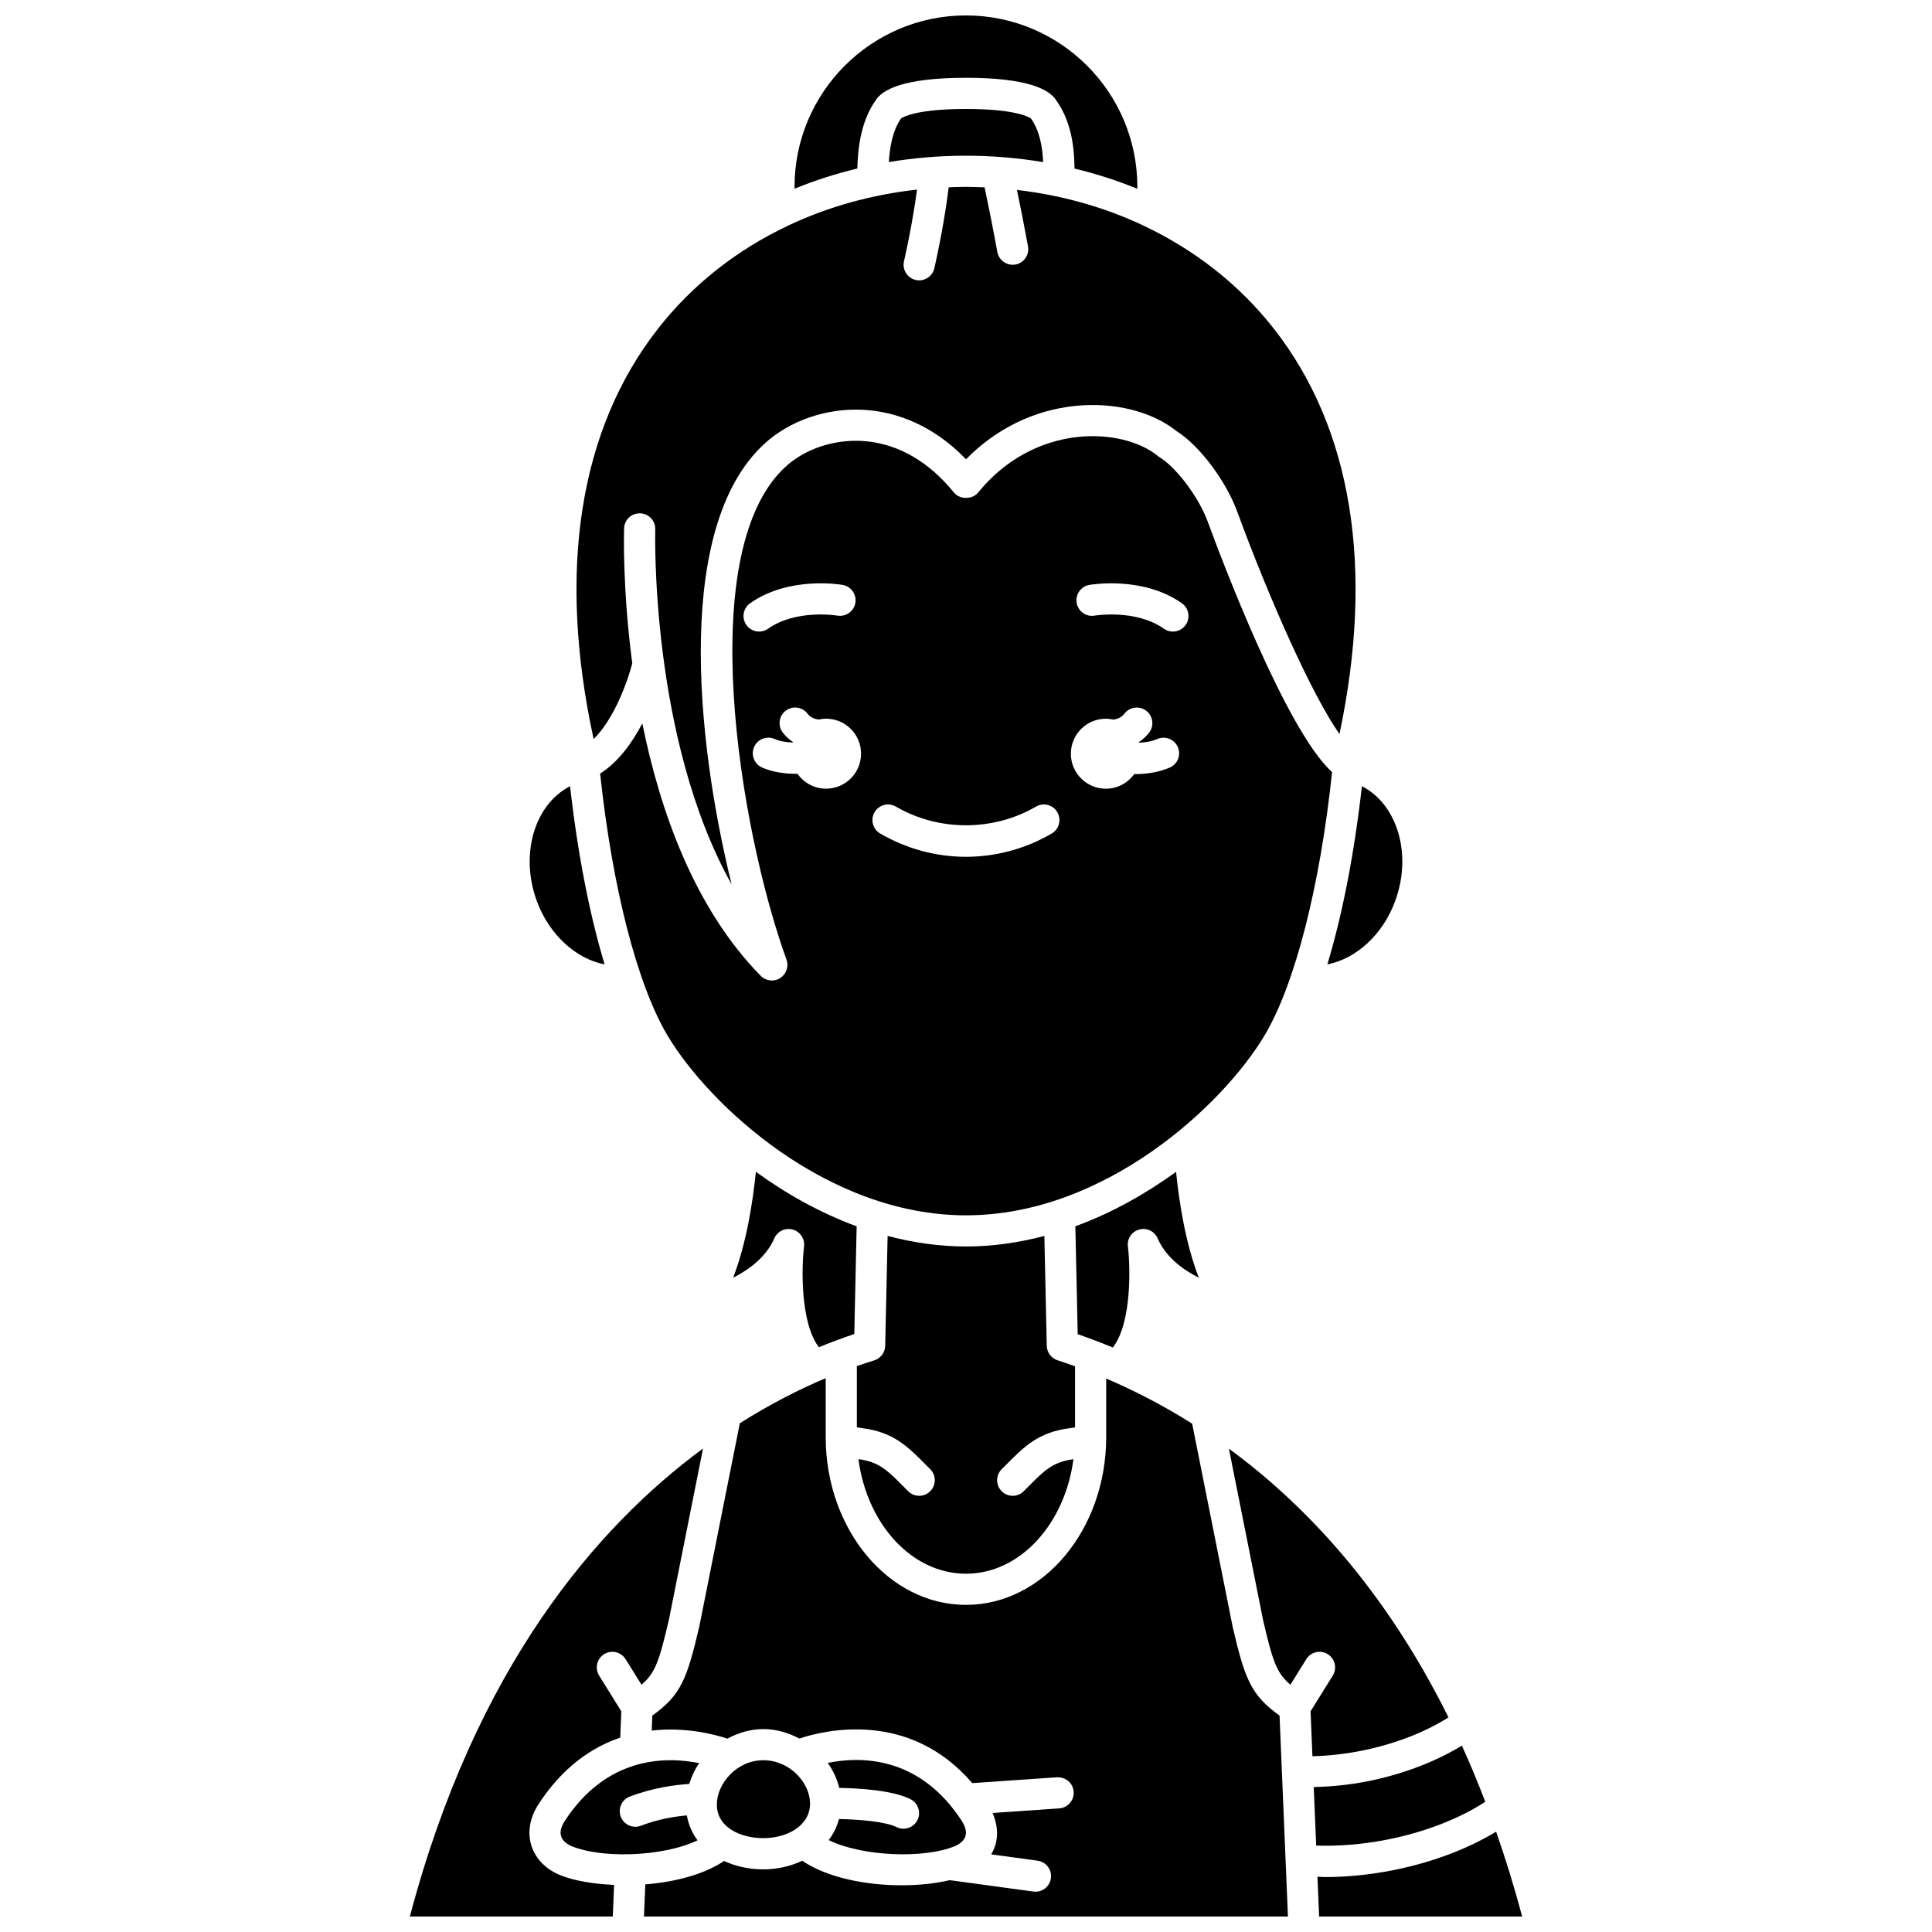 <?xml version="1.0" encoding="UTF-8"?>
<!-- Uploaded to: SVG Repo, www.svgrepo.com, Generator: SVG Repo Mixer Tools -->
<svg width="800px" height="800px" version="1.1" viewBox="144 144 512 512" xmlns="http://www.w3.org/2000/svg">
 <defs>
  <clipPath id="d">
   <path d="m354 148.09h92v46.906h-92z"/>
  </clipPath>
  <clipPath id="c">
   <path d="m252 527h79v124.9h-79z"/>
  </clipPath>
  <clipPath id="b">
   <path d="m493 629h55v22.902h-55z"/>
  </clipPath>
  <clipPath id="a">
   <path d="m314 509h172v142.9h-172z"/>
  </clipPath>
 </defs>
 <path d="m382.81 175.36c-2.312 3.234-3.031 7.871-3.254 11.586 6.606-1.098 13.406-1.676 20.344-1.68h0.043c6.996 0 13.848 0.586 20.504 1.695-0.176-3.828-0.836-8.207-3.273-11.605-0.598-0.398-4.316-2.481-17.184-2.481-12.863 0-16.586 2.082-17.18 2.484z"/>
 <g clip-path="url(#d)">
  <path d="m371.21 188.66c0.105-4.801 0.781-12.309 4.809-18.012 1.734-2.859 7.387-6.035 23.965-6.035 16.57 0 22.23 3.176 23.965 6.027 4.168 5.871 4.742 12.922 4.809 18.031 5.734 1.383 11.297 3.168 16.633 5.359 0.004-0.164 0.02-0.352 0.02-0.516 0-25.047-20.379-45.426-45.426-45.426s-45.426 20.379-45.426 45.426c0 0.156 0.016 0.336 0.02 0.492 5.336-2.188 10.898-3.969 16.633-5.348z"/>
 </g>
 <path d="m311.56 319.8c-2.582-19.547-2.211-34.383-2.164-35.766 0.074-2.281 1.891-4.031 4.258-3.996 2.281 0.074 4.066 1.977 3.996 4.258-0.02 0.645-1.402 55.375 20.234 94.066-9.547-38.699-15.414-96.68 9.898-117.81 7.133-5.875 17.125-8.797 26.758-7.812 6.773 0.684 16.383 3.555 25.469 12.973 7.883-8.062 18.023-13.035 28.992-14.148 10.281-1.051 20.324 1.473 26.879 6.746 5.945 3.75 12.906 12.957 15.949 21.145 8.598 23.445 19.891 48.77 27.145 59.07 9.301-43.945 3.344-80.992-17.422-107.46-9.113-11.617-20.855-20.793-34.32-27.18-0.141-0.07-0.285-0.121-0.414-0.207-10.238-4.797-21.469-7.965-33.309-9.34 0.785 3.785 1.848 9.082 2.922 14.965 0.41 2.242-1.078 4.394-3.32 4.809-0.246 0.031-0.492 0.055-0.742 0.055-1.957 0-3.695-1.391-4.059-3.387-1.312-7.172-2.606-13.477-3.379-17.129-1.652-0.07-3.316-0.133-4.996-0.133h-0.039c-1.504 0-2.988 0.062-4.481 0.117-0.516 4.215-1.609 11.668-3.789 21.43-0.43 1.926-2.133 3.231-4.023 3.231-0.297 0-0.602-0.031-0.906-0.098-2.227-0.5-3.625-2.703-3.129-4.93 1.855-8.289 2.894-14.836 3.453-19.02-12.055 1.332-23.48 4.535-33.883 9.406-0.125 0.078-0.258 0.129-0.387 0.191-13.453 6.375-25.188 15.547-34.289 27.152-20.977 26.738-26.84 64.301-17.141 108.87 5.496-5.449 8.984-15.234 10.238-20.066z"/>
 <path d="m361.01 501.03c1.477-0.605 2.894-1.156 4.273-1.676 0.055-0.023 0.105-0.039 0.16-0.059 1.73-0.648 3.398-1.246 4.953-1.762l0.629-28.547c-9.77-3.578-18.754-8.684-26.707-14.441-0.867 8.543-2.594 19.137-6.027 28.066 4.211-2.133 8.742-5.457 10.91-10.434 0.816-1.883 2.898-2.879 4.871-2.332 1.977 0.539 3.262 2.453 3.012 4.488-0.641 5.168-1.09 20.09 3.926 26.695z"/>
 <path d="m410.62 532.19c4.809-4.848 8.602-8.676 16.961-9.719l1.316-0.207v-16.18c-1.586-0.57-3.144-1.109-4.633-1.594-1.672-0.539-2.82-2.082-2.859-3.84l-0.641-29.117c-6.668 1.758-13.609 2.797-20.766 2.797s-14.094-1.035-20.77-2.797l-0.641 29.117c-0.043 1.781-1.215 3.336-2.91 3.859-1.426 0.441-2.977 0.957-4.602 1.523v16.23l1.441 0.223c8.238 1.023 12.035 4.852 16.84 9.699l1.16 1.164c1.613 1.613 1.613 4.223 0 5.84-0.801 0.809-1.859 1.215-2.918 1.215s-2.113-0.406-2.918-1.211l-1.184-1.188c-4.356-4.391-6.566-6.606-12-7.312 2.254 17.191 14.152 30.359 28.488 30.359 14.34 0 26.234-13.168 28.488-30.355-5.461 0.738-7.676 2.953-11.996 7.309l-1.184 1.188c-0.801 0.805-1.859 1.211-2.918 1.211s-2.113-0.406-2.918-1.211c-1.613-1.613-1.613-4.223 0-5.84z"/>
 <path d="m513.73 382.8c4.574-12.441 0.582-25.637-8.809-30.449-2.027 17.926-5.184 34.059-9.156 47.223 7.598-1.473 14.668-7.816 17.965-16.773z"/>
 <path d="m445.91 469.84c1.977-0.555 4.055 0.445 4.871 2.332 2.164 4.981 6.699 8.309 10.91 10.434-3.434-8.93-5.156-19.512-6.023-28.051-7.949 5.75-16.926 10.852-26.691 14.426l0.629 28.586c1.613 0.555 3.293 1.172 4.996 1.824 0.02 0.008 0.043 0.016 0.062 0.023 1.387 0.527 2.805 1.094 4.25 1.691 5.078-6.566 4.629-21.59 3.988-26.785-0.254-2.027 1.023-3.941 3.008-4.481z"/>
 <path d="m479.05 418.52c8.094-13.488 14.758-39.512 17.965-69.914-12.203-10.996-29.402-56.688-32.926-66.297-2.684-7.227-8.758-14.684-12.738-17.102-0.168-0.102-0.332-0.219-0.484-0.344-4.816-3.965-12.867-5.918-21.023-5.086-10.246 1.035-19.637 6.203-26.469 14.559-1.52 2.125-5.125 2.152-6.676 0.062-6.453-7.93-14.395-12.574-22.973-13.441-7.488-0.754-15.211 1.465-20.656 5.953-25.867 21.594-12.945 97.457-0.645 131.39 0.664 1.824-0.039 3.867-1.68 4.902-0.676 0.43-1.441 0.637-2.199 0.637-1.078 0-2.148-0.422-2.945-1.234-17.641-17.938-26.719-43.859-31.379-66.906-2.644 5.062-6.305 10.203-11.18 13.316 3.223 30.223 9.863 56.082 17.918 69.508 11.016 18.391 42.234 47.551 79.035 47.551 36.805 0 68.023-29.16 79.055-47.551zm-136.26-114.65c10.309-7.266 23.957-4.965 24.531-4.859 2.246 0.395 3.746 2.535 3.352 4.781-0.395 2.242-2.527 3.734-4.773 3.352-0.113-0.02-10.895-1.785-18.352 3.473-0.723 0.512-1.551 0.754-2.375 0.754-1.297 0-2.578-0.605-3.379-1.75-1.312-1.859-0.867-4.438 0.996-5.75zm20.129 49.137c-3.137 0-5.902-1.57-7.582-3.957-0.125 0-0.238 0.02-0.363 0.02-3.117 0-6.348-0.48-9.027-1.676-2.082-0.934-3.016-3.375-2.086-5.457 0.93-2.086 3.375-3.019 5.457-2.086 1.355 0.605 3.102 0.871 4.848 0.934 0.012-0.031 0.02-0.066 0.031-0.098-1.012-0.707-1.957-1.512-2.746-2.543-1.387-1.809-1.051-4.398 0.762-5.789 1.805-1.391 4.398-1.055 5.789 0.762 0.785 1.02 1.816 1.418 2.918 1.57 0.645-0.141 1.312-0.227 2-0.227 5.121 0 9.273 4.156 9.273 9.273 0 5.121-4.152 9.273-9.273 9.273zm59.797 11.887c-6.934 4.039-14.793 6.168-22.727 6.168-7.934 0-15.793-2.137-22.727-6.168-1.969-1.148-2.641-3.676-1.492-5.648 1.148-1.969 3.672-2.641 5.648-1.492 11.344 6.606 25.793 6.606 37.137 0 1.973-1.148 4.5-0.48 5.648 1.492 1.148 1.969 0.48 4.5-1.488 5.648zm31.258-17.469c-2.875 1.23-6.09 1.719-9.129 1.719-0.09 0-0.172-0.012-0.262-0.012-1.684 2.34-4.414 3.883-7.519 3.883-5.121 0-9.273-4.156-9.273-9.273 0-5.121 4.156-9.273 9.273-9.273 0.691 0 1.355 0.086 2 0.227 1.102-0.148 2.137-0.551 2.918-1.57 1.387-1.812 3.981-2.152 5.789-0.762 1.809 1.387 2.152 3.981 0.762 5.789-0.793 1.031-1.734 1.836-2.742 2.543 0.016 0.047 0.027 0.09 0.043 0.137 1.664-0.074 3.379-0.352 4.898-1 2.086-0.891 4.527 0.078 5.422 2.172 0.895 2.094-0.082 4.519-2.18 5.422zm4.231-37.805c-0.805 1.141-2.082 1.75-3.379 1.75-0.82 0-1.652-0.242-2.375-0.754-7.461-5.258-18.242-3.492-18.352-3.473-2.25 0.395-4.383-1.117-4.769-3.367-0.387-2.242 1.105-4.379 3.348-4.769 0.574-0.102 14.227-2.402 24.531 4.859 1.863 1.316 2.309 3.894 0.996 5.754z"/>
 <path d="m304.23 399.58c-3.977-13.164-7.133-29.301-9.156-47.227-9.387 4.812-13.383 18.004-8.805 30.453 3.293 8.945 10.375 15.293 17.961 16.773z"/>
 <path d="m527.86 599.13c-16.809-33.918-37.934-56.371-58.188-71.215l9.062 45.461c2.535 10.844 3.57 14.012 7.238 17.09l4.207-6.769c1.207-1.938 3.75-2.527 5.688-1.324 1.938 1.207 2.531 3.75 1.324 5.691l-5.879 9.457 0.496 11.898c4.215-0.094 8.504-0.574 12.785-1.414 8.734-1.715 16.859-4.824 23.266-8.875z"/>
 <path d="m511.39 631.56c10.043-1.969 19.219-5.508 26.223-10.062-1.973-5.176-4.043-10.137-6.199-14.883-7.133 4.332-15.891 7.66-25.227 9.492-4.691 0.918-9.391 1.363-14.031 1.484l0.645 15.512c5.957 0.18 12.293-0.309 18.59-1.543z"/>
 <g clip-path="url(#c)">
  <path d="m284.85 633.18c-1.109-3.422-0.5-7.277 1.719-10.832 6.461-10.023 14.242-15.289 21.801-17.859l0.289-6.973-5.879-9.457c-1.207-1.941-0.609-4.484 1.324-5.691 1.93-1.203 4.481-0.605 5.688 1.324l4.207 6.769c3.668-3.082 4.707-6.269 7.269-17.219l9.043-45.375c-28.453 20.98-60.293 58.23-77.695 124.04h53.777l0.352-8.391c-5.59-0.234-10.703-1.117-14.262-2.574-3.809-1.555-6.519-4.309-7.633-7.758z"/>
 </g>
 <path d="m383.43 628.63c-0.621 0-1.25-0.141-1.84-0.434-2.902-1.453-9.875-2.035-15.25-2.133-0.547 2.035-1.457 3.922-2.731 5.586 9.035 4.394 25.285 4.934 33.34 1.637 1.516-0.621 2.547-1.562 2.898-2.656 0.441-1.375-0.23-2.894-0.871-3.926-11.262-17.449-26.934-17.289-35.613-15.512 1.426 2.004 2.465 4.246 3.043 6.621 5.121 0.086 14.078 0.59 18.879 2.988 2.039 1.02 2.867 3.5 1.848 5.543-0.73 1.453-2.188 2.285-3.703 2.285z"/>
 <g clip-path="url(#b)">
  <path d="m540.49 629.41c-7.652 4.637-17.199 8.23-27.52 10.254-5.988 1.172-12.051 1.777-17.844 1.777-0.676 0-1.316-0.066-1.988-0.082l0.445 10.539h53.797c-2.09-7.91-4.41-15.371-6.891-22.488z"/>
 </g>
 <path d="m326.02 625.1c-3.059 0.273-7.574 0.961-12.164 2.734-0.488 0.191-0.992 0.277-1.488 0.277-1.656 0-3.219-1.004-3.852-2.644-0.82-2.125 0.234-4.519 2.363-5.34 6.188-2.391 12.18-3.137 15.773-3.363 0.621-1.953 1.461-3.832 2.648-5.512-8.609-1.754-24.465-1.996-35.758 15.516-0.605 0.973-1.281 2.496-0.836 3.875 0.352 1.094 1.379 2.035 2.898 2.656 3.824 1.57 9.512 2.254 15.395 2.09 0.074 0 0.137-0.031 0.211-0.027 0.031 0 0.055 0.02 0.086 0.02 6.363-0.211 12.906-1.438 17.566-3.68-1.449-1.934-2.406-4.16-2.844-6.602z"/>
 <g clip-path="url(#a)">
  <path d="m470.67 575.12-10.738-53.84c-7.992-5.031-15.691-8.934-22.777-11.949v15.473c0 24.539-16.676 44.504-37.168 44.504-20.492 0-37.168-19.965-37.168-44.504v-15.578c-6.769 2.859-14.512 6.731-22.758 11.949l-10.73 53.812c-3.269 14.012-4.887 18.23-12.457 23.66l-0.164 3.977c8.93-1.016 16.598 0.988 20.059 2.137 2.891-1.559 6.113-2.535 9.512-2.535 3.414 0 6.652 0.965 9.559 2.508 6.617-2.211 29.059-7.707 45.816 11.812l22.473-1.547c2.309-0.086 4.25 1.562 4.402 3.84 0.156 2.277-1.562 4.246-3.836 4.402l-17.656 1.219c1.289 2.957 1.559 5.977 0.668 8.73-0.258 0.789-0.617 1.527-1.027 2.238l12.293 1.676c2.258 0.309 3.84 2.391 3.531 4.648-0.281 2.074-2.051 3.57-4.086 3.57-0.188 0-0.375-0.012-0.566-0.039l-22.156-3.019c-3.664 0.859-8.047 1.359-12.699 1.359-9.402 0-19.68-1.949-26.395-6.504-3.016 1.418-6.488 2.281-10.32 2.281-3.898 0-7.387-0.836-10.398-2.223-5.43 3.652-13.152 5.586-20.867 6.203l-0.359 8.52h170.66l-2.223-53.254c-7.57-5.426-9.188-9.641-12.426-23.527z"/>
 </g>
 <path d="m346.28 631.13c6.156 0 12.391-3.156 12.391-9.188 0-5.414-5.297-11.461-12.391-11.461-7.047 0-12.309 6.199-12.309 11.742 0 6.117 6.379 8.906 12.309 8.906z"/>
</svg>